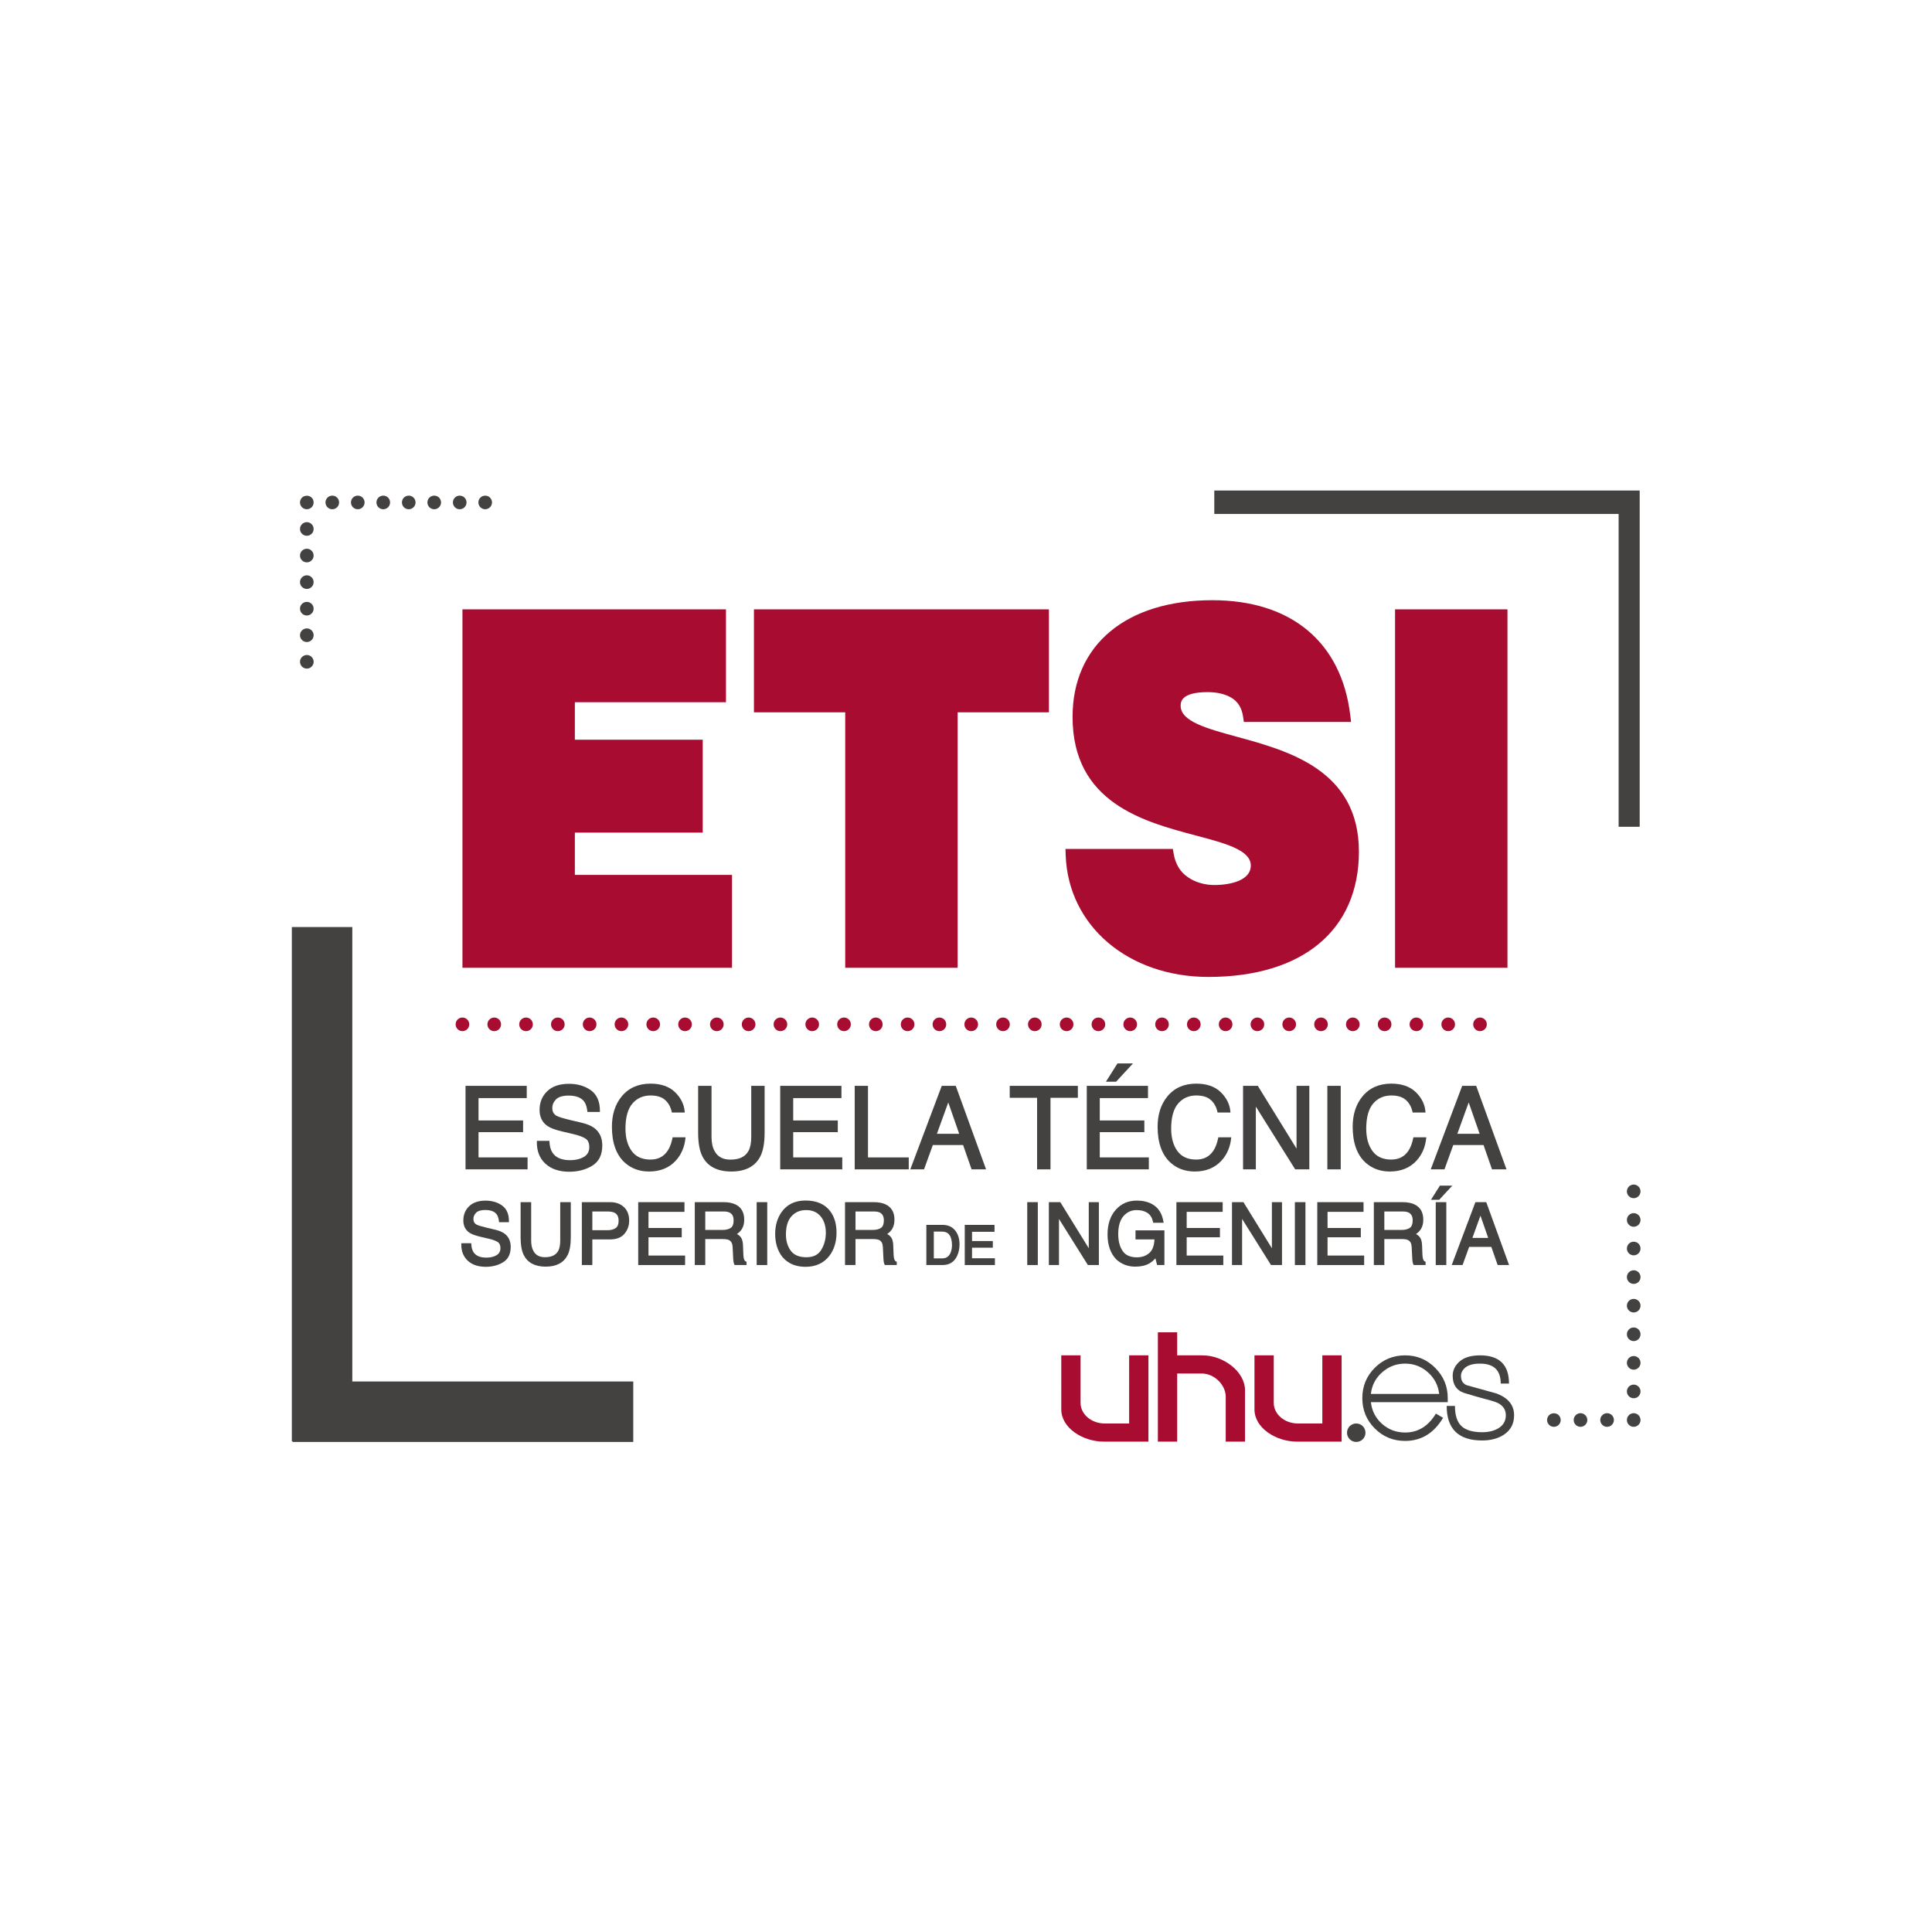<?xml version="1.0" encoding="UTF-8" standalone="no"?>
<svg
   xmlns:dc="http://purl.org/dc/elements/1.1/"
   xmlns:cc="http://creativecommons.org/ns#"
   xmlns:rdf="http://www.w3.org/1999/02/22-rdf-syntax-ns#"
   xmlns:svg="http://www.w3.org/2000/svg"
   xmlns="http://www.w3.org/2000/svg"
   viewBox="0 0 566.933 566.933"
   height="566.933"
   width="566.933"
   xml:space="preserve"
   id="svg2"
   version="1.1"><defs
     id="defs6"><clipPath
       id="clipPath18"
       clipPathUnits="userSpaceOnUse"><path
         id="path16"
         d="M 0,425.2 H 425.2 V 0 H 0 Z" /></clipPath></defs><g
     transform="matrix(1.333,0,0,-1.333,0,566.933)"
     id="g10"><g
       id="g12"><g
         clip-path="url(#clipPath18)"
         id="g14"><g
           transform="translate(100.3,199.81)"
           id="g20"><path
             id="path22"
             style="fill:#a80c30;fill-opacity:1;fill-rule:nonzero;stroke:none"
             d="M 0,0 C 0,0.83 0.67,1.5 1.5,1.5 2.33,1.5 3,0.83 3,0 3,-0.83 2.33,-1.5 1.5,-1.5 0.67,-1.5 0,-0.83 0,0 M 7,0 C 7,0.83 7.68,1.5 8.5,1.5 9.33,1.5 10,0.83 10,0 10,-0.83 9.33,-1.5 8.5,-1.5 7.68,-1.5 7,-0.83 7,0 m 7,0 c 0,0.83 0.67,1.5 1.5,1.5 C 16.33,1.5 17,0.83 17,0 17,-0.83 16.33,-1.5 15.5,-1.5 14.67,-1.5 14,-0.83 14,0 m 7,0 c 0,0.83 0.67,1.5 1.5,1.5 C 23.33,1.5 24,0.83 24,0 24,-0.83 23.33,-1.5 22.5,-1.5 21.67,-1.5 21,-0.83 21,0 m 7,0 c 0,0.83 0.68,1.5 1.5,1.5 C 30.33,1.5 31,0.83 31,0 31,-0.83 30.33,-1.5 29.5,-1.5 28.68,-1.5 28,-0.83 28,0 m 7,0 c 0,0.83 0.67,1.5 1.5,1.5 C 37.33,1.5 38,0.83 38,0 38,-0.83 37.33,-1.5 36.5,-1.5 35.67,-1.5 35,-0.83 35,0 m 7,0 c 0,0.83 0.67,1.5 1.5,1.5 C 44.33,1.5 45,0.83 45,0 45,-0.83 44.33,-1.5 43.5,-1.5 42.67,-1.5 42,-0.83 42,0 m 7,0 c 0,0.83 0.68,1.5 1.5,1.5 C 51.33,1.5 52,0.83 52,0 52,-0.83 51.33,-1.5 50.5,-1.5 49.68,-1.5 49,-0.83 49,0 m 7,0 c 0,0.83 0.67,1.5 1.5,1.5 C 58.33,1.5 59,0.83 59,0 59,-0.83 58.33,-1.5 57.5,-1.5 56.67,-1.5 56,-0.83 56,0 m 7,0 c 0,0.83 0.67,1.5 1.5,1.5 C 65.33,1.5 66,0.83 66,0 66,-0.83 65.33,-1.5 64.5,-1.5 63.67,-1.5 63,-0.83 63,0 m 7,0 c 0,0.83 0.68,1.5 1.5,1.5 C 72.33,1.5 73,0.83 73,0 73,-0.83 72.33,-1.5 71.5,-1.5 70.68,-1.5 70,-0.83 70,0 m 7,0 c 0,0.83 0.67,1.5 1.5,1.5 C 79.33,1.5 80,0.83 80,0 80,-0.83 79.33,-1.5 78.5,-1.5 77.67,-1.5 77,-0.83 77,0 m 7,0 c 0,0.83 0.67,1.5 1.5,1.5 C 86.33,1.5 87,0.83 87,0 87,-0.83 86.33,-1.5 85.5,-1.5 84.67,-1.5 84,-0.83 84,0 m 7,0 c 0,0.83 0.67,1.5 1.5,1.5 C 93.33,1.5 94,0.83 94,0 94,-0.83 93.33,-1.5 92.5,-1.5 91.67,-1.5 91,-0.83 91,0 m 7,0 c 0,0.83 0.67,1.5 1.5,1.5 0.83,0 1.5,-0.67 1.5,-1.5 0,-0.83 -0.67,-1.5 -1.5,-1.5 -0.83,0 -1.5,0.67 -1.5,1.5 m 7,0 c 0,0.83 0.67,1.5 1.5,1.5 0.83,0 1.5,-0.67 1.5,-1.5 0,-0.83 -0.67,-1.5 -1.5,-1.5 -0.83,0 -1.5,0.67 -1.5,1.5 m 7,0 c 0,0.83 0.67,1.5 1.5,1.5 0.83,0 1.5,-0.67 1.5,-1.5 0,-0.83 -0.67,-1.5 -1.5,-1.5 -0.83,0 -1.5,0.67 -1.5,1.5 m 7,0 c 0,0.83 0.67,1.5 1.5,1.5 0.83,0 1.5,-0.67 1.5,-1.5 0,-0.83 -0.67,-1.5 -1.5,-1.5 -0.83,0 -1.5,0.67 -1.5,1.5 m 7,0 c 0,0.83 0.67,1.5 1.5,1.5 0.83,0 1.5,-0.67 1.5,-1.5 0,-0.83 -0.67,-1.5 -1.5,-1.5 -0.83,0 -1.5,0.67 -1.5,1.5 m 7,0 c 0,0.83 0.67,1.5 1.5,1.5 0.83,0 1.5,-0.67 1.5,-1.5 0,-0.83 -0.67,-1.5 -1.5,-1.5 -0.83,0 -1.5,0.67 -1.5,1.5 m 7,0 c 0,0.83 0.67,1.5 1.5,1.5 0.83,0 1.5,-0.67 1.5,-1.5 0,-0.83 -0.67,-1.5 -1.5,-1.5 -0.83,0 -1.5,0.67 -1.5,1.5 m 7,0 c 0,0.83 0.67,1.5 1.5,1.5 0.83,0 1.5,-0.67 1.5,-1.5 0,-0.83 -0.67,-1.5 -1.5,-1.5 -0.83,0 -1.5,0.67 -1.5,1.5 m 7,0 c 0,0.83 0.67,1.5 1.5,1.5 0.83,0 1.5,-0.67 1.5,-1.5 0,-0.83 -0.67,-1.5 -1.5,-1.5 -0.83,0 -1.5,0.67 -1.5,1.5 m 7,0 c 0,0.83 0.67,1.5 1.5,1.5 0.83,0 1.5,-0.67 1.5,-1.5 0,-0.83 -0.67,-1.5 -1.5,-1.5 -0.83,0 -1.5,0.67 -1.5,1.5 m 7,0 c 0,0.83 0.67,1.5 1.5,1.5 0.83,0 1.5,-0.67 1.5,-1.5 0,-0.83 -0.67,-1.5 -1.5,-1.5 -0.83,0 -1.5,0.67 -1.5,1.5 m 7,0 c 0,0.83 0.67,1.5 1.5,1.5 0.83,0 1.5,-0.67 1.5,-1.5 0,-0.83 -0.67,-1.5 -1.5,-1.5 -0.83,0 -1.5,0.67 -1.5,1.5 m 7,0 c 0,0.83 0.67,1.5 1.5,1.5 0.83,0 1.5,-0.67 1.5,-1.5 0,-0.83 -0.67,-1.5 -1.5,-1.5 -0.83,0 -1.5,0.67 -1.5,1.5 m 7,0 c 0,0.83 0.67,1.5 1.5,1.5 0.83,0 1.5,-0.67 1.5,-1.5 0,-0.83 -0.67,-1.5 -1.5,-1.5 -0.83,0 -1.5,0.67 -1.5,1.5 m 7,0 c 0,0.83 0.67,1.5 1.5,1.5 0.83,0 1.5,-0.67 1.5,-1.5 0,-0.83 -0.67,-1.5 -1.5,-1.5 -0.83,0 -1.5,0.67 -1.5,1.5 m 7,0 c 0,0.83 0.67,1.5 1.5,1.5 0.83,0 1.5,-0.67 1.5,-1.5 0,-0.83 -0.67,-1.5 -1.5,-1.5 -0.83,0 -1.5,0.67 -1.5,1.5 m 7,0 c 0,0.83 0.67,1.5 1.5,1.5 0.83,0 1.5,-0.67 1.5,-1.5 0,-0.83 -0.67,-1.5 -1.5,-1.5 -0.83,0 -1.5,0.67 -1.5,1.5 m 7,0 c 0,0.83 0.67,1.5 1.5,1.5 0.83,0 1.5,-0.67 1.5,-1.5 0,-0.83 -0.67,-1.5 -1.5,-1.5 -0.83,0 -1.5,0.67 -1.5,1.5 m 7,0 c 0,0.83 0.67,1.5 1.5,1.5 0.83,0 1.5,-0.67 1.5,-1.5 0,-0.83 -0.67,-1.5 -1.5,-1.5 -0.83,0 -1.5,0.67 -1.5,1.5" /></g><g
           transform="translate(126.547,232.706)"
           id="g24"><path
             id="path26"
             style="fill:#a80c30;fill-opacity:1;fill-rule:nonzero;stroke:none"
             d="M 0,0 V 9.313 H 28.15 V 29.759 H 0 v 8.254 H 33.268 V 58.46 H -24.744 V -20.446 H 34.595 V 0 Z" /></g><g
           transform="translate(165.972,291.166)"
           id="g28"><path
             id="path30"
             style="fill:#a80c30;fill-opacity:1;fill-rule:nonzero;stroke:none"
             d="M 0,0 V -22.67 H 20.094 V -78.906 H 44.838 V -22.67 H 64.932 V 0 Z" /></g><g
           transform="translate(272.308,263.11)"
           id="g32"><path
             id="path34"
             style="fill:#a80c30;fill-opacity:1;fill-rule:nonzero;stroke:none"
             d="m 0,0 c -6.654,1.818 -12.4,3.388 -12.4,6.818 0,0.746 0,3.015 5.921,3.015 2.096,0 3.854,-0.411 5.225,-1.223 C 0.217,7.74 1.069,6.357 1.351,4.384 l 0.16,-1.117 h 23.603 l -0.182,1.504 c -1.941,16.076 -13.01,25.296 -30.369,25.296 -18.973,0 -30.759,-9.842 -30.759,-25.685 0,-18.921 15.668,-23.071 27.108,-26.101 6.509,-1.724 12.131,-3.213 12.131,-6.623 0,-3.161 -4.185,-4.287 -8.101,-4.287 -2.07,0 -4.206,0.636 -5.739,1.718 -1.691,1.134 -2.748,2.866 -3.141,5.149 l -0.185,1.076 h -23.636 l 0.047,-1.378 c 0.534,-15.528 13.749,-26.799 31.422,-26.799 20.745,0 33.129,10.315 33.129,27.592 C 26.839,-7.332 11.327,-3.094 0,0" /></g><path
           id="path36"
           style="fill:#a80c30;fill-opacity:1;fill-rule:nonzero;stroke:none"
           d="m 307.105,212.26 h 24.744 v 78.906 h -24.744 z" /><g
           transform="translate(267.311,317.322)"
           id="g38"><path
             id="path40"
             style="fill:#444141;fill-opacity:1;fill-rule:nonzero;stroke:none"
             d="m 0,0 v -5.16 h 89.01 v -68.863 h 4.635 l 0,74.023 z" /></g><g
           transform="translate(67.54,278.12)"
           id="g42"><path
             id="path44"
             style="fill:#444141;fill-opacity:1;fill-rule:nonzero;stroke:none"
             d="M 0,0 C -0.09,0 -0.19,0.01 -0.29,0.03 -0.38,0.05 -0.48,0.08 -0.57,0.12 -0.66,0.15 -0.75,0.2 -0.83,0.25 -0.91,0.31 -0.99,0.37 -1.06,0.44 -1.13,0.51 -1.19,0.59 -1.24,0.67 -1.3,0.75 -1.34,0.84 -1.38,0.93 -1.42,1.02 -1.45,1.11 -1.47,1.21 -1.49,1.3 -1.5,1.4 -1.5,1.5 c 0,0.1 0.01,0.2 0.03,0.29 0.02,0.1 0.05,0.19 0.09,0.28 0.04,0.09 0.08,0.18 0.14,0.26 0.05,0.09 0.11,0.16 0.18,0.23 0.35,0.35 0.87,0.51 1.36,0.41 C 0.39,2.95 0.49,2.92 0.58,2.89 0.67,2.85 0.76,2.8 0.84,2.75 0.92,2.69 1,2.63 1.06,2.56 1.13,2.49 1.2,2.42 1.25,2.33 1.31,2.25 1.35,2.16 1.39,2.07 1.43,1.98 1.46,1.89 1.48,1.79 1.5,1.7 1.51,1.6 1.51,1.5 1.51,1.4 1.5,1.3 1.48,1.21 1.46,1.11 1.43,1.02 1.39,0.93 1.35,0.84 1.31,0.75 1.25,0.67 1.2,0.59 1.13,0.51 1.06,0.44 0.78,0.16 0.4,0 0,0" /></g><g
           transform="translate(66.04,308.86)"
           id="g46"><path
             id="path48"
             style="fill:#444141;fill-opacity:1;fill-rule:nonzero;stroke:none"
             d="M 0,0 C 0,0.82 0.68,1.5 1.5,1.5 2.33,1.5 3,0.82 3,0 3,-0.83 2.33,-1.5 1.5,-1.5 0.68,-1.5 0,-0.83 0,0 m 0,-5.85 c 0,0.83 0.68,1.5 1.5,1.5 0.83,0 1.5,-0.67 1.5,-1.5 0,-0.83 -0.67,-1.5 -1.5,-1.5 -0.82,0 -1.5,0.67 -1.5,1.5 m 0,-5.85 c 0,0.83 0.68,1.5 1.5,1.5 0.83,0 1.5,-0.67 1.5,-1.5 0,-0.83 -0.67,-1.5 -1.5,-1.5 -0.82,0 -1.5,0.67 -1.5,1.5 m 0,-5.85 c 0,0.83 0.68,1.5 1.5,1.5 0.83,0 1.5,-0.67 1.5,-1.5 0,-0.82 -0.67,-1.5 -1.5,-1.5 -0.82,0 -1.5,0.68 -1.5,1.5 m 0,-5.84 c 0,0.83 0.68,1.5 1.5,1.5 0.83,0 1.5,-0.67 1.5,-1.5 0,-0.83 -0.67,-1.5 -1.5,-1.5 -0.82,0 -1.5,0.67 -1.5,1.5" /></g><g
           transform="translate(67.54,313.2)"
           id="g50"><path
             id="path52"
             style="fill:#444141;fill-opacity:1;fill-rule:nonzero;stroke:none"
             d="M 0,0 C -0.39,0 -0.78,0.16 -1.06,0.44 -1.34,0.72 -1.5,1.11 -1.5,1.5 c 0,0.1 0.01,0.2 0.03,0.29 0.02,0.1 0.05,0.2 0.09,0.29 0.04,0.09 0.08,0.17 0.14,0.26 0.05,0.08 0.12,0.15 0.18,0.22 0.56,0.56 1.56,0.56 2.13,0 C 1.13,2.49 1.2,2.42 1.25,2.34 1.31,2.25 1.35,2.17 1.39,2.08 1.43,1.99 1.46,1.89 1.47,1.79 1.49,1.7 1.5,1.6 1.5,1.5 1.5,1.4 1.49,1.31 1.47,1.21 1.46,1.11 1.43,1.02 1.39,0.93 1.35,0.84 1.31,0.75 1.25,0.67 1.2,0.59 1.13,0.51 1.07,0.44 0.78,0.16 0.4,0 0,0" /></g><g
           transform="translate(71.65,314.7)"
           id="g54"><path
             id="path56"
             style="fill:#444141;fill-opacity:1;fill-rule:nonzero;stroke:none"
             d="M 0,0 C 0,0.83 0.67,1.5 1.5,1.5 2.33,1.5 3,0.83 3,0 3,-0.83 2.33,-1.5 1.5,-1.5 0.67,-1.5 0,-0.83 0,0 m 5.61,0 c 0,0.83 0.67,1.5 1.5,1.5 0.83,0 1.5,-0.67 1.5,-1.5 0,-0.83 -0.67,-1.5 -1.5,-1.5 -0.83,0 -1.5,0.67 -1.5,1.5 m 5.61,0 c 0,0.83 0.67,1.5 1.5,1.5 0.83,0 1.5,-0.67 1.5,-1.5 0,-0.83 -0.67,-1.5 -1.5,-1.5 -0.83,0 -1.5,0.67 -1.5,1.5 m 5.61,0 c 0,0.83 0.67,1.5 1.5,1.5 0.83,0 1.5,-0.67 1.5,-1.5 0,-0.83 -0.67,-1.5 -1.5,-1.5 -0.83,0 -1.5,0.67 -1.5,1.5 m 5.61,0 c 0,0.83 0.67,1.5 1.5,1.5 0.83,0 1.5,-0.67 1.5,-1.5 0,-0.83 -0.67,-1.5 -1.5,-1.5 -0.83,0 -1.5,0.67 -1.5,1.5 m 5.61,0 c 0,0.83 0.67,1.5 1.5,1.5 0.83,0 1.5,-0.67 1.5,-1.5 0,-0.83 -0.67,-1.5 -1.5,-1.5 -0.83,0 -1.5,0.67 -1.5,1.5" /></g><g
           transform="translate(106.81,313.2)"
           id="g58"><path
             id="path60"
             style="fill:#444141;fill-opacity:1;fill-rule:nonzero;stroke:none"
             d="M 0,0 C -0.4,0 -0.78,0.16 -1.06,0.44 -1.34,0.72 -1.5,1.11 -1.5,1.5 c 0,0.1 0.01,0.2 0.03,0.29 0.02,0.1 0.04,0.2 0.08,0.29 0.04,0.09 0.09,0.17 0.14,0.26 0.05,0.08 0.12,0.15 0.19,0.22 0.35,0.35 0.86,0.51 1.35,0.41 C 0.39,2.95 0.48,2.92 0.57,2.89 0.66,2.85 0.75,2.8 0.83,2.75 0.91,2.7 0.99,2.63 1.06,2.56 1.13,2.49 1.19,2.42 1.24,2.34 1.3,2.25 1.35,2.17 1.38,2.08 1.42,1.99 1.45,1.89 1.47,1.79 1.49,1.7 1.5,1.6 1.5,1.5 1.5,1.11 1.34,0.72 1.06,0.44 0.99,0.37 0.91,0.31 0.83,0.26 0.75,0.2 0.66,0.16 0.57,0.12 0.48,0.08 0.39,0.05 0.29,0.03 0.19,0.01 0.09,0 0,0" /></g><g
           transform="translate(274.076,119.263)"
           id="g62"><path
             id="path64"
             style="fill:#a80c30;fill-opacity:1;fill-rule:nonzero;stroke:none"
             d="m 0,0 c 0,4.076 -4.711,7.678 -9.359,7.678 h -5.578 v 5.074 h -4.247 v -24.066 h 4.246 V 3.682 h 5.372 c 2.919,0 5.319,-2.6 5.319,-5.089 v -9.907 H 0 Z M 21.264,-11.314 V 7.678 H 17.019 V -7.319 h -5.373 c -3.002,0 -5.318,2.096 -5.318,4.508 L 6.327,7.678 H 2.081 V -4.218 c 0,-4.123 4.773,-7.096 9.358,-7.096 z m -42.529,0 V 7.678 h -4.246 V -7.319 h -5.372 c -3.002,0 -5.319,2.096 -5.319,4.508 V 7.678 h -4.247 V -4.218 c 0,-4.123 4.774,-7.096 9.358,-7.096 z m 0,0 V 7.678 h -4.246 V -7.319 h -5.372 c -3.002,0 -5.319,2.096 -5.319,4.508 V 7.678 h -4.247 V -4.218 c 0,-4.123 4.774,-7.096 9.358,-7.096 z m 42.529,0 V 7.678 H 17.019 V -7.319 h -5.373 c -3.002,0 -5.318,2.096 -5.318,4.508 L 6.327,7.678 H 2.081 V -4.218 c 0,-4.123 4.773,-7.096 9.358,-7.096 z M 0,0 c 0,4.076 -4.711,7.678 -9.359,7.678 h -5.578 v 5.074 h -4.247 v -24.066 h 4.246 V 3.682 h 5.372 c 2.919,0 5.319,-2.6 5.319,-5.089 v -9.907 H 0 L 0,0" /></g><g
           transform="translate(318.703,116.631)"
           id="g66"><path
             id="path68"
             style="fill:#444141;fill-opacity:1;fill-rule:evenodd;stroke:none"
             d="m 0,0 h -16.921 c 0.22,-1.917 1.046,-3.514 2.478,-4.792 1.432,-1.256 3.118,-1.884 5.057,-1.884 2.842,0 5.101,1.388 6.775,4.164 l 1.586,-0.925 c -2.027,-3.393 -4.814,-5.09 -8.361,-5.09 -2.622,0 -4.847,0.915 -6.676,2.743 -1.829,1.829 -2.743,4.054 -2.743,6.676 0,2.622 0.914,4.847 2.743,6.676 1.829,1.829 4.054,2.743 6.676,2.743 2.599,0 4.814,-0.925 6.643,-2.776 C -0.915,5.707 0,3.492 0,0.892 Z m -1.884,1.817 c -0.22,1.895 -1.046,3.482 -2.479,4.76 -1.432,1.278 -3.107,1.917 -5.023,1.917 -1.917,0 -3.603,-0.639 -5.057,-1.917 -1.432,-1.256 -2.258,-2.843 -2.478,-4.76 h 15.037" /></g><g
           transform="translate(333.31,113.755)"
           id="g70"><path
             id="path72"
             style="fill:#444141;fill-opacity:1;fill-rule:nonzero;stroke:none"
             d="m 0,0 c 0,-1.917 -0.793,-3.371 -2.379,-4.363 -1.278,-0.792 -2.832,-1.189 -4.66,-1.189 -5.2,0 -7.8,2.534 -7.8,7.601 h 1.818 c 0,-2.049 0.474,-3.525 1.421,-4.428 0.969,-0.904 2.49,-1.355 4.561,-1.355 1.388,0 2.556,0.275 3.503,0.825 1.146,0.662 1.718,1.631 1.718,2.909 0,1.168 -0.551,2.049 -1.652,2.644 -0.485,0.264 -1.52,0.595 -3.107,0.991 -0.858,0.221 -2.347,0.65 -4.461,1.289 -1.653,0.573 -2.479,1.829 -2.479,3.768 0,0.947 0.32,1.807 0.959,2.577 1.035,1.278 2.721,1.918 5.056,1.918 4.252,0 6.378,-2.071 6.378,-6.214 h -1.817 c 0,2.93 -1.52,4.396 -4.561,4.396 -1.74,0 -2.953,-0.419 -3.636,-1.256 -0.374,-0.463 -0.561,-0.937 -0.561,-1.421 0,-1.058 0.429,-1.752 1.288,-2.083 C -8.229,5.993 -6.048,5.387 -3.867,4.792 -1.289,3.822 0,2.226 0,0" /></g><g
           transform="translate(296.527,109.911)"
           id="g74"><path
             id="path76"
             style="fill:#444141;fill-opacity:1;fill-rule:nonzero;stroke:none"
             d="M 0,0 C 0,1.123 0.911,2.034 2.033,2.034 3.157,2.034 4.067,1.123 4.067,0 4.067,-1.123 3.157,-2.033 2.033,-2.033 0.911,-2.033 0,-1.123 0,0" /></g><g
           transform="translate(359.64,161.54)"
           id="g78"><path
             id="path80"
             style="fill:#444141;fill-opacity:1;fill-rule:nonzero;stroke:none"
             d="M 0,0 C -0.2,0 -0.39,0.04 -0.58,0.11 -0.76,0.19 -0.92,0.301 -1.06,0.44 -1.35,0.721 -1.5,1.101 -1.5,1.5 c 0,0.391 0.16,0.78 0.44,1.061 0.07,0.069 0.14,0.129 0.22,0.189 0.09,0.051 0.17,0.101 0.26,0.13 0.09,0.04 0.19,0.07 0.28,0.091 0.2,0.04 0.401,0.04 0.59,0 C 0.391,2.95 0.48,2.92 0.57,2.88 0.66,2.851 0.75,2.801 0.83,2.75 0.91,2.69 0.99,2.63 1.061,2.561 1.34,2.28 1.5,1.891 1.5,1.5 1.5,1.101 1.34,0.721 1.061,0.44 0.92,0.301 0.75,0.19 0.57,0.11 0.391,0.04 0.2,0 0,0" /></g><g
           transform="translate(358.14,156.75)"
           id="g82"><path
             id="path84"
             style="fill:#444141;fill-opacity:1;fill-rule:nonzero;stroke:none"
             d="M 0,0 C 0,0.83 0.67,1.5 1.5,1.5 2.33,1.5 3,0.83 3,0 3,-0.83 2.33,-1.5 1.5,-1.5 0.67,-1.5 0,-0.83 0,0 m 0,-6.29 c 0,0.83 0.67,1.5 1.5,1.5 0.83,0 1.5,-0.67 1.5,-1.5 0,-0.829 -0.67,-1.5 -1.5,-1.5 -0.83,0 -1.5,0.671 -1.5,1.5 m 0,-6.29 c 0,0.83 0.67,1.5 1.5,1.5 0.83,0 1.5,-0.67 1.5,-1.5 0,-0.829 -0.67,-1.5 -1.5,-1.5 -0.83,0 -1.5,0.671 -1.5,1.5 m 0,-6.289 c 0,0.819 0.67,1.489 1.5,1.489 0.83,0 1.5,-0.67 1.5,-1.489 0,-0.83 -0.67,-1.5 -1.5,-1.5 -0.83,0 -1.5,0.67 -1.5,1.5 m 0,-6.301 c 0,0.83 0.67,1.5 1.5,1.5 0.83,0 1.5,-0.67 1.5,-1.5 0,-0.819 -0.67,-1.5 -1.5,-1.5 -0.83,0 -1.5,0.681 -1.5,1.5 m 0,-6.29 c 0,0.83 0.67,1.5 1.5,1.5 0.83,0 1.5,-0.67 1.5,-1.5 0,-0.83 -0.67,-1.5 -1.5,-1.5 -0.83,0 -1.5,0.67 -1.5,1.5 m 0,-6.29 c 0,0.83 0.67,1.5 1.5,1.5 0.83,0 1.5,-0.67 1.5,-1.5 0,-0.83 -0.67,-1.5 -1.5,-1.5 -0.83,0 -1.5,0.67 -1.5,1.5" /></g><g
           transform="translate(359.64,111.21)"
           id="g86"><path
             id="path88"
             style="fill:#444141;fill-opacity:1;fill-rule:nonzero;stroke:none"
             d="M 0,0 C -0.2,0 -0.39,0.04 -0.58,0.11 -0.76,0.19 -0.92,0.301 -1.06,0.44 -1.35,0.721 -1.5,1.101 -1.5,1.5 c 0,0.091 0.01,0.19 0.03,0.29 0.02,0.101 0.05,0.19 0.08,0.28 0.04,0.09 0.09,0.18 0.14,0.26 0.05,0.08 0.12,0.16 0.19,0.231 0.07,0.07 0.14,0.129 0.22,0.189 0.09,0.051 0.17,0.101 0.26,0.131 0.09,0.04 0.19,0.069 0.28,0.09 0.2,0.04 0.401,0.04 0.59,0 C 0.391,2.95 0.48,2.921 0.57,2.881 0.66,2.851 0.75,2.801 0.83,2.75 0.91,2.69 0.99,2.631 1.061,2.561 1.13,2.49 1.19,2.41 1.25,2.33 1.3,2.25 1.351,2.16 1.38,2.07 1.42,1.98 1.45,1.891 1.47,1.79 1.49,1.69 1.5,1.591 1.5,1.5 1.5,1.101 1.34,0.721 1.061,0.44 0.92,0.301 0.75,0.19 0.57,0.11 0.391,0.04 0.2,0 0,0" /></g><g
           transform="translate(346.43,112.71)"
           id="g90"><path
             id="path92"
             style="fill:#444141;fill-opacity:1;fill-rule:nonzero;stroke:none"
             d="M 0,0 C 0,0.83 0.67,1.5 1.5,1.5 2.32,1.5 3,0.83 3,0 3,-0.829 2.32,-1.5 1.5,-1.5 0.67,-1.5 0,-0.829 0,0 m 5.851,0 c 0,0.83 0.67,1.5 1.5,1.5 0.829,0 1.5,-0.67 1.5,-1.5 0,-0.829 -0.671,-1.5 -1.5,-1.5 -0.83,0 -1.5,0.671 -1.5,1.5" /></g><g
           transform="translate(342.069,111.21)"
           id="g94"><path
             id="path96"
             style="fill:#444141;fill-opacity:1;fill-rule:nonzero;stroke:none"
             d="M 0,0 C -0.399,0 -0.779,0.15 -1.06,0.44 -1.34,0.721 -1.5,1.101 -1.5,1.5 c 0,0.391 0.16,0.78 0.44,1.061 0.55,0.559 1.571,0.559 2.121,0 C 1.341,2.28 1.5,1.891 1.5,1.5 1.5,1.101 1.351,0.721 1.061,0.44 0.78,0.15 0.4,0 0,0" /></g><g
           transform="translate(77.556,121.19)"
           id="g98"><path
             id="path100"
             style="fill:#444141;fill-opacity:1;fill-rule:nonzero;stroke:none"
             d="M 0,0 V 100.041 H -13.312 V -13.157 h 0.155 v -0.155 H 61.848 V 0 Z" /></g><g
           transform="translate(105.341,176.079)"
           id="g102"><path
             id="path104"
             style="fill:#444141;fill-opacity:1;fill-rule:nonzero;stroke:none"
             d="M 0,0 H 9.813 V 2.569 H 0 V 7.5 h 10.616 v 2.691 H -2.862 V -8.193 h 13.661 v 2.63 L 0,-5.563 Z" /></g><g
           transform="translate(130.837,176.979)"
           id="g106"><path
             id="path108"
             style="fill:#444141;fill-opacity:1;fill-rule:nonzero;stroke:none"
             d="m 0,0 c -0.663,0.498 -1.607,0.894 -2.806,1.176 l -2.429,0.572 c -1.607,0.383 -2.645,0.702 -3.084,0.947 -0.629,0.361 -0.935,0.919 -0.935,1.707 0,0.733 0.27,1.361 0.825,1.917 0.548,0.55 1.482,0.828 2.776,0.828 1.607,0 2.754,-0.437 3.406,-1.299 0.353,-0.474 0.589,-1.175 0.7,-2.084 l 0.027,-0.22 h 2.748 v 0.25 c 0,2.065 -0.679,3.594 -2.019,4.544 -1.313,0.931 -2.927,1.403 -4.795,1.403 -2.04,0 -3.645,-0.543 -4.769,-1.615 -1.128,-1.075 -1.701,-2.468 -1.701,-4.138 0,-1.566 0.593,-2.762 1.762,-3.554 0.668,-0.453 1.759,-0.851 3.338,-1.218 l 2.346,-0.548 c 1.239,-0.293 2.156,-0.637 2.722,-1.02 0.523,-0.368 0.778,-0.982 0.778,-1.877 0,-1.194 -0.629,-2.001 -1.923,-2.468 -0.689,-0.249 -1.465,-0.375 -2.308,-0.375 -1.855,0 -3.162,0.559 -3.882,1.662 -0.381,0.594 -0.601,1.385 -0.653,2.35 l -0.013,0.237 h -2.76 l -0.003,-0.247 c -0.025,-1.996 0.61,-3.604 1.885,-4.777 1.269,-1.174 3.04,-1.77 5.264,-1.77 1.898,0 3.589,0.442 5.026,1.314 1.479,0.896 2.228,2.398 2.228,4.463 C 1.751,-2.175 1.163,-0.883 0,0" /></g><g
           transform="translate(148.03,174.747)"
           id="g110"><path
             id="path112"
             style="fill:#444141;fill-opacity:1;fill-rule:nonzero;stroke:none"
             d="m 0,0 c -0.231,-1.139 -0.585,-2.066 -1.051,-2.76 -0.875,-1.309 -2.118,-1.946 -3.799,-1.946 -1.813,0 -3.192,0.624 -4.098,1.854 -0.924,1.254 -1.393,2.92 -1.393,4.952 0,2.484 0.517,4.346 1.536,5.533 1.01,1.176 2.356,1.771 4.001,1.771 1.35,0 2.408,-0.319 3.144,-0.95 0.739,-0.635 1.241,-1.511 1.491,-2.605 L -0.125,5.654 H 2.71 L 2.686,5.927 C 2.544,7.498 1.827,8.919 0.553,10.15 c -1.278,1.234 -3.09,1.86 -5.385,1.86 -2.69,0 -4.832,-0.957 -6.366,-2.845 -1.411,-1.726 -2.126,-3.964 -2.126,-6.651 0,-3.535 0.955,-6.191 2.838,-7.897 1.436,-1.296 3.233,-1.953 5.342,-1.953 2.445,0 4.418,0.802 5.865,2.382 1.203,1.308 1.921,2.95 2.134,4.877 L 2.886,0.2 H 0.041 Z" /></g><g
           transform="translate(165.374,174.966)"
           id="g114"><path
             id="path116"
             style="fill:#444141;fill-opacity:1;fill-rule:nonzero;stroke:none"
             d="m 0,0 c 0,-1.243 -0.192,-2.24 -0.572,-2.963 -0.704,-1.328 -2.012,-1.974 -4,-1.974 -1.645,0 -2.778,0.596 -3.465,1.823 C -8.503,-2.298 -8.74,-1.25 -8.74,0 v 11.305 h -2.948 V 1.011 c 0,-2.23 0.31,-3.976 0.918,-5.19 1.125,-2.24 3.276,-3.376 6.394,-3.376 3.118,0 5.272,1.136 6.405,3.376 0.609,1.215 0.918,2.961 0.918,5.19 V 11.305 H 0 Z" /></g><g
           transform="translate(174.616,176.079)"
           id="g118"><path
             id="path120"
             style="fill:#444141;fill-opacity:1;fill-rule:nonzero;stroke:none"
             d="M 0,0 H 9.813 V 2.569 H 0 V 7.5 h 10.617 v 2.691 H -2.862 V -8.193 h 13.661 v 2.63 L 0,-5.563 Z" /></g><g
           transform="translate(191.076,186.27)"
           id="g122"><path
             id="path124"
             style="fill:#444141;fill-opacity:1;fill-rule:nonzero;stroke:none"
             d="M 0,0 H -2.923 V -18.385 H 8.973 v 2.63 H 0 Z" /></g><g
           transform="translate(211.155,175.715)"
           id="g126"><path
             id="path128"
             style="fill:#444141;fill-opacity:1;fill-rule:nonzero;stroke:none"
             d="m 0,0 h -4.906 l 2.5,6.904 z m -0.756,10.556 h -3.082 l -6.924,-18.385 h 3.02 l 1.94,5.356 h 6.663 l 1.868,-5.356 h 3.188 l -6.613,18.22 z" /></g><g
           transform="translate(222.279,183.639)"
           id="g130"><path
             id="path132"
             style="fill:#444141;fill-opacity:1;fill-rule:nonzero;stroke:none"
             d="M 0,0 H 6.026 V -15.754 H 8.974 V 0 H 15 V 2.631 H 0 Z" /></g><g
           transform="translate(249.41,191.201)"
           id="g134"><path
             id="path136"
             style="fill:#444141;fill-opacity:1;fill-rule:nonzero;stroke:none"
             d="m 0,0 h -3.412 l -2.544,-4.019 h 2.243 z" /></g><g
           transform="translate(242.101,176.079)"
           id="g138"><path
             id="path140"
             style="fill:#444141;fill-opacity:1;fill-rule:nonzero;stroke:none"
             d="M 0,0 H 9.813 V 2.569 H 0 V 7.5 h 10.616 v 2.691 H -2.862 V -8.193 h 13.661 v 2.63 L 0,-5.563 Z" /></g><g
           transform="translate(268.159,174.747)"
           id="g142"><path
             id="path144"
             style="fill:#444141;fill-opacity:1;fill-rule:nonzero;stroke:none"
             d="m 0,0 c -0.231,-1.138 -0.585,-2.066 -1.052,-2.76 -0.875,-1.309 -2.118,-1.946 -3.799,-1.946 -1.812,0 -3.191,0.624 -4.097,1.854 -0.924,1.254 -1.393,2.92 -1.393,4.952 0,2.484 0.517,4.346 1.536,5.533 1.01,1.176 2.356,1.771 4.001,1.771 1.35,0 2.408,-0.319 3.143,-0.95 C -0.922,7.819 -0.42,6.943 -0.17,5.849 L -0.125,5.654 H 2.71 L 2.686,5.927 c -0.142,1.571 -0.86,2.992 -2.133,4.223 -1.279,1.234 -3.09,1.86 -5.385,1.86 -2.69,0 -4.832,-0.957 -6.366,-2.845 -1.411,-1.726 -2.126,-3.964 -2.126,-6.651 0,-3.535 0.955,-6.192 2.838,-7.897 1.436,-1.296 3.233,-1.953 5.341,-1.953 2.445,0 4.418,0.802 5.867,2.382 1.202,1.309 1.92,2.95 2.132,4.877 L 2.886,0.2 H 0.041 Z" /></g><g
           transform="translate(285.418,172.451)"
           id="g146"><path
             id="path148"
             style="fill:#444141;fill-opacity:1;fill-rule:nonzero;stroke:none"
             d="m 0,0 -8.529,13.819 h -3.244 V -4.565 H -8.96 V 9.248 L -0.298,-4.565 H 2.813 V 13.819 H 0 Z" /></g><path
           id="path150"
           style="fill:#444141;fill-opacity:1;fill-rule:nonzero;stroke:none"
           d="m 292.199,167.886 h 2.947 v 18.385 h -2.947 z" /><g
           transform="translate(311.1,174.747)"
           id="g152"><path
             id="path154"
             style="fill:#444141;fill-opacity:1;fill-rule:nonzero;stroke:none"
             d="m 0,0 c -0.231,-1.138 -0.585,-2.066 -1.052,-2.76 -0.875,-1.309 -2.118,-1.946 -3.799,-1.946 -1.812,0 -3.191,0.624 -4.097,1.854 -0.924,1.254 -1.393,2.92 -1.393,4.952 0,2.484 0.517,4.346 1.536,5.533 1.01,1.176 2.356,1.771 4.001,1.771 1.35,0 2.408,-0.319 3.143,-0.95 C -0.922,7.819 -0.42,6.943 -0.17,5.849 L -0.125,5.654 H 2.71 L 2.686,5.927 c -0.142,1.571 -0.86,2.992 -2.133,4.223 -1.279,1.234 -3.09,1.86 -5.385,1.86 -2.69,0 -4.832,-0.957 -6.366,-2.845 -1.411,-1.726 -2.126,-3.964 -2.126,-6.651 0,-3.535 0.955,-6.192 2.838,-7.897 1.436,-1.296 3.233,-1.953 5.341,-1.953 2.445,0 4.418,0.802 5.867,2.382 1.202,1.309 1.92,2.95 2.132,4.877 L 2.886,0.2 H 0.041 Z" /></g><g
           transform="translate(325.721,175.715)"
           id="g156"><path
             id="path158"
             style="fill:#444141;fill-opacity:1;fill-rule:nonzero;stroke:none"
             d="m 0,0 h -4.907 l 2.5,6.904 z m -0.696,10.391 -0.061,0.165 h -3.082 l -6.924,-18.385 h 3.021 l 1.939,5.356 H 0.86 l 1.868,-5.356 h 3.188 z" /></g><g
           transform="translate(111.095,153.722)"
           id="g160"><path
             id="path162"
             style="fill:#444141;fill-opacity:1;fill-rule:nonzero;stroke:none"
             d="M 0,0 C -0.502,0.376 -1.214,0.675 -2.117,0.888 L -3.93,1.314 c -1.192,0.284 -1.961,0.52 -2.283,0.701 -0.449,0.256 -0.666,0.655 -0.666,1.218 0,0.529 0.195,0.982 0.597,1.385 0.396,0.399 1.078,0.6 2.026,0.6 1.178,0 2.016,-0.319 2.491,-0.945 0.256,-0.344 0.428,-0.857 0.51,-1.525 l 0.026,-0.22 h 2.17 v 0.25 c 0,1.563 -0.515,2.721 -1.532,3.443 -0.991,0.703 -2.207,1.059 -3.615,1.059 -1.537,0 -2.749,-0.411 -3.602,-1.223 -0.855,-0.814 -1.288,-1.868 -1.288,-3.133 0,-1.191 0.451,-2.101 1.342,-2.705 0.504,-0.341 1.325,-0.641 2.512,-0.917 l 1.75,-0.408 c 0.916,-0.217 1.593,-0.471 2.009,-0.753 0.372,-0.261 0.553,-0.703 0.553,-1.348 0,-0.86 -0.456,-1.443 -1.393,-1.781 -0.506,-0.184 -1.077,-0.277 -1.7,-0.277 -1.382,0 -2.312,0.397 -2.843,1.211 -0.278,0.434 -0.439,1.013 -0.477,1.723 l -0.013,0.236 h -2.183 l -0.003,-0.247 c -0.019,-1.509 0.462,-2.723 1.427,-3.61 0.958,-0.888 2.293,-1.338 3.97,-1.338 1.429,0 2.702,0.333 3.784,0.989 1.123,0.681 1.693,1.82 1.693,3.384 C 1.332,-1.653 0.884,-0.673 0,0" /></g><g
           transform="translate(123.327,152.169)"
           id="g164"><path
             id="path166"
             style="fill:#444141;fill-opacity:1;fill-rule:nonzero;stroke:none"
             d="m 0,0 c 0,-0.917 -0.141,-1.651 -0.419,-2.182 -0.514,-0.967 -1.472,-1.438 -2.929,-1.438 -1.202,0 -2.029,0.433 -2.53,1.327 -0.343,0.6 -0.517,1.371 -0.517,2.293 V 8.497 H -8.72 V 0.754 c 0,-1.674 0.233,-2.986 0.691,-3.9 0.851,-1.695 2.475,-2.554 4.827,-2.554 2.352,0 3.979,0.859 4.836,2.554 0.459,0.916 0.692,2.227 0.692,3.9 V 8.497 H 0 Z" /></g><g
           transform="translate(136.18,156.583)"
           id="g168"><path
             id="path170"
             style="fill:#444141;fill-opacity:1;fill-rule:nonzero;stroke:none"
             d="m 0,0 c 0,-0.792 -0.211,-1.321 -0.645,-1.619 -0.457,-0.316 -1.07,-0.475 -1.82,-0.475 H -5.786 V 2.03 h 3.321 c 0.649,0 1.162,-0.087 1.525,-0.258 C -0.308,1.465 0,0.885 0,0 M -1.872,4.083 H -8.093 V -9.761 h 2.307 v 5.642 h 3.917 c 1.406,0 2.471,0.42 3.165,1.247 0.683,0.814 1.03,1.783 1.03,2.881 0,1.278 -0.394,2.289 -1.17,3.005 -0.77,0.71 -1.789,1.069 -3.028,1.069" /></g><g
           transform="translate(142.757,152.935)"
           id="g172"><path
             id="path174"
             style="fill:#444141;fill-opacity:1;fill-rule:nonzero;stroke:none"
             d="M 0,0 H 7.321 V 2.045 H 0 V 5.596 H 7.921 V 7.73 H -2.262 V -6.113 H 8.057 v 2.09 H 0 Z" /></g><g
           transform="translate(161.496,156.646)"
           id="g176"><path
             id="path178"
             style="fill:#444141;fill-opacity:1;fill-rule:nonzero;stroke:none"
             d="M 0,0 C 0,-0.795 -0.207,-1.343 -0.614,-1.631 -1.049,-1.937 -1.659,-2.094 -2.426,-2.094 H -6.24 v 4.061 h 4.043 c 0.558,0 1.005,-0.083 1.326,-0.245 C -0.285,1.42 0,0.856 0,0 m 2.253,-8.391 c -0.061,0.227 -0.101,0.59 -0.118,1.079 L 2.072,-5.521 C 2.039,-4.686 1.877,-4.089 1.58,-3.7 1.371,-3.426 1.088,-3.188 0.735,-2.992 1.172,-2.7 1.528,-2.343 1.8,-1.925 c 0.355,0.547 0.535,1.253 0.535,2.098 0,1.631 -0.67,2.768 -1.992,3.38 C -0.336,3.862 -1.203,4.02 -2.232,4.02 H -8.547 V -9.824 h 2.307 v 5.722 h 3.748 c 0.678,0 1.172,-0.074 1.467,-0.218 0.506,-0.255 0.771,-0.76 0.808,-1.542 l 0.109,-2.225 c 0.024,-0.535 0.055,-0.892 0.095,-1.092 0.042,-0.209 0.097,-0.377 0.17,-0.512 l 0.07,-0.133 h 2.617 v 0.714 l -0.151,0.065 c -0.205,0.089 -0.349,0.302 -0.44,0.654" /></g><path
           id="path180"
           style="fill:#444141;fill-opacity:1;fill-rule:nonzero;stroke:none"
           d="m 166.573,146.822 h 2.326 v 13.844 h -2.326 z" /><g
           transform="translate(181.797,153.944)"
           id="g182"><path
             id="path184"
             style="fill:#444141;fill-opacity:1;fill-rule:nonzero;stroke:none"
             d="m 0,0 c 0,-1.43 -0.346,-2.711 -1.029,-3.81 -0.67,-1.073 -1.731,-1.594 -3.244,-1.594 -1.586,0 -2.742,0.477 -3.437,1.421 -0.712,0.966 -1.073,2.174 -1.073,3.592 0,1.776 0.418,3.13 1.242,4.027 0.831,0.902 1.875,1.342 3.195,1.342 1.358,0 2.397,-0.442 3.175,-1.35 C -0.394,2.722 0,1.501 0,0 m -4.455,7.085 c -2.33,0 -4.116,-0.867 -5.31,-2.577 -0.922,-1.321 -1.389,-2.928 -1.389,-4.776 0,-2.048 0.547,-3.769 1.632,-5.124 1.219,-1.406 2.911,-2.12 5.03,-2.12 2.27,0 4.046,0.816 5.276,2.423 1.041,1.359 1.569,3.081 1.569,5.121 0,1.887 -0.463,3.462 -1.376,4.682 -1.177,1.573 -3.004,2.371 -5.432,2.371" /></g><g
           transform="translate(194.569,156.646)"
           id="g186"><path
             id="path188"
             style="fill:#444141;fill-opacity:1;fill-rule:nonzero;stroke:none"
             d="M 0,0 C 0,-0.794 -0.207,-1.343 -0.614,-1.631 -1.049,-1.937 -1.659,-2.094 -2.426,-2.094 H -6.24 v 4.061 h 4.043 c 0.558,0 1.005,-0.083 1.325,-0.245 C -0.285,1.42 0,0.857 0,0 M 2.253,-8.391 C 2.192,-8.164 2.152,-7.802 2.135,-7.312 L 2.071,-5.521 C 2.038,-4.686 1.877,-4.09 1.58,-3.7 c -0.209,0.274 -0.492,0.512 -0.845,0.708 0.436,0.291 0.793,0.649 1.065,1.067 0.355,0.548 0.535,1.254 0.535,2.098 0,1.631 -0.67,2.767 -1.992,3.38 C -0.336,3.862 -1.203,4.02 -2.232,4.02 H -8.548 V -9.824 h 2.308 v 5.722 h 3.748 c 0.678,0 1.172,-0.074 1.467,-0.218 0.507,-0.255 0.771,-0.76 0.807,-1.542 l 0.11,-2.225 c 0.024,-0.538 0.055,-0.895 0.095,-1.091 0.041,-0.207 0.096,-0.375 0.169,-0.512 l 0.07,-0.134 h 2.617 v 0.714 l -0.15,0.065 c -0.203,0.088 -0.351,0.307 -0.44,0.654" /></g><g
           transform="translate(209.569,151.178)"
           id="g190"><path
             id="path192"
             style="fill:#444141;fill-opacity:1;fill-rule:nonzero;stroke:none"
             d="M 0,0 C 0,-0.252 -0.027,-0.532 -0.079,-0.83 -0.168,-1.32 -0.315,-1.726 -0.515,-2.032 -0.759,-2.408 -1.062,-2.654 -1.439,-2.783 -1.65,-2.854 -1.934,-2.89 -2.281,-2.89 h -1.721 v 5.904 h 1.71 c 0.813,0 1.38,-0.245 1.735,-0.75 C -0.187,1.737 0,0.976 0,0 m -2.059,4.484 h -3.584 v -8.839 h 3.572 c 1.511,0 2.593,0.687 3.214,2.042 0.342,0.746 0.515,1.589 0.515,2.505 0,1.198 -0.298,2.198 -0.886,2.975 -0.67,0.874 -1.623,1.317 -2.831,1.317" /></g><g
           transform="translate(213.981,150.643)"
           id="g194"><path
             id="path196"
             style="fill:#444141;fill-opacity:1;fill-rule:nonzero;stroke:none"
             d="M 0,0 H 4.576 V 1.465 H 0 v 2.032 h 4.95 v 1.522 h -6.551 v -8.84 h 6.637 v 1.494 H 0 Z" /></g><path
           id="path198"
           style="fill:#444141;fill-opacity:1;fill-rule:nonzero;stroke:none"
           d="m 226.135,146.822 h 2.326 v 13.844 h -2.326 z" /><g
           transform="translate(239.679,150.515)"
           id="g200"><path
             id="path202"
             style="fill:#444141;fill-opacity:1;fill-rule:nonzero;stroke:none"
             d="M 0,0 -6.265,10.15 H -8.784 V -3.693 h 2.226 V 6.456 L -0.193,-3.693 H 2.226 V 10.15 H 0 Z" /></g><g
           transform="translate(249.97,152.464)"
           id="g204"><path
             id="path206"
             style="fill:#444141;fill-opacity:1;fill-rule:nonzero;stroke:none"
             d="M 0,0 H 4.172 C 4.118,-1.353 3.748,-2.347 3.072,-2.957 2.35,-3.611 1.419,-3.942 0.307,-3.942 c -1.47,0 -2.495,0.453 -3.132,1.385 -0.65,0.949 -0.98,2.204 -0.98,3.733 0,1.763 0.396,3.101 1.177,3.976 0.784,0.879 1.723,1.306 2.869,1.306 0.965,0 1.772,-0.211 2.398,-0.626 0.61,-0.406 1.02,-1.07 1.218,-1.976 L 3.9,3.66 H 6.187 L 6.138,3.951 C 5.833,5.767 4.982,7.059 3.61,7.792 2.677,8.293 1.559,8.548 0.287,8.548 c -1.868,0 -3.412,-0.664 -4.59,-1.972 -1.231,-1.361 -1.855,-3.212 -1.855,-5.5 0,-2.296 0.639,-4.132 1.912,-5.471 1.163,-1.062 2.569,-1.6 4.182,-1.6 1.242,0 2.286,0.237 3.097,0.704 0.408,0.228 0.852,0.592 1.349,1.109 l 0.37,-1.46 h 1.607 v 7.64 L 0,1.998 Z" /></g><g
           transform="translate(261.234,152.935)"
           id="g208"><path
             id="path210"
             style="fill:#444141;fill-opacity:1;fill-rule:nonzero;stroke:none"
             d="M 0,0 H 7.321 V 2.045 H 0 V 5.596 H 7.921 V 7.73 H -2.263 V -6.113 h 10.32 v 2.09 H 0 Z" /></g><g
           transform="translate(279.991,150.515)"
           id="g212"><path
             id="path214"
             style="fill:#444141;fill-opacity:1;fill-rule:nonzero;stroke:none"
             d="M 0,0 -6.265,10.15 H -8.784 V -3.693 h 2.226 V 6.456 L -0.193,-3.693 H 2.226 V 10.15 H 0 Z" /></g><path
           id="path216"
           style="fill:#444141;fill-opacity:1;fill-rule:nonzero;stroke:none"
           d="m 285.051,146.822 h 2.325 v 13.844 h -2.325 z" /><g
           transform="translate(292.245,152.935)"
           id="g218"><path
             id="path220"
             style="fill:#444141;fill-opacity:1;fill-rule:nonzero;stroke:none"
             d="M 0,0 H 7.321 V 2.045 H 0 V 5.596 H 7.921 V 7.73 H -2.262 V -6.113 H 8.057 v 2.09 H 0 Z" /></g><g
           transform="translate(310.984,156.646)"
           id="g222"><path
             id="path224"
             style="fill:#444141;fill-opacity:1;fill-rule:nonzero;stroke:none"
             d="M 0,0 C 0,-0.794 -0.207,-1.343 -0.615,-1.631 -1.05,-1.938 -1.659,-2.094 -2.427,-2.094 H -6.24 v 4.061 h 4.043 c 0.557,0 1.004,-0.083 1.325,-0.245 C -0.285,1.42 0,0.856 0,0 m 2.253,-8.391 c -0.062,0.228 -0.102,0.59 -0.118,1.079 L 2.071,-5.521 C 2.037,-4.686 1.877,-4.09 1.58,-3.7 1.37,-3.426 1.087,-3.188 0.734,-2.992 1.17,-2.701 1.527,-2.344 1.8,-1.925 2.155,-1.376 2.335,-0.67 2.335,0.173 2.335,1.804 1.665,2.94 0.342,3.553 -0.337,3.862 -1.203,4.02 -2.232,4.02 H -8.548 V -9.824 h 2.308 v 5.722 h 3.748 c 0.677,0 1.172,-0.074 1.468,-0.218 0.505,-0.256 0.77,-0.76 0.805,-1.542 l 0.11,-2.225 c 0.023,-0.524 0.055,-0.892 0.095,-1.091 0.04,-0.203 0.098,-0.376 0.169,-0.512 l 0.071,-0.134 h 2.617 v 0.714 l -0.151,0.065 c -0.205,0.089 -0.348,0.302 -0.439,0.654" /></g><path
           id="path226"
           style="fill:#444141;fill-opacity:1;fill-rule:nonzero;stroke:none"
           d="m 316.062,146.822 h 2.326 v 13.844 h -2.326 z" /><g
           transform="translate(319.708,164.308)"
           id="g228"><path
             id="path230"
             style="fill:#444141;fill-opacity:1;fill-rule:nonzero;stroke:none"
             d="m 0,0 h -2.726 l -1.978,-3.125 h 1.816 z" /></g><g
           transform="translate(327.611,152.791)"
           id="g232"><path
             id="path234"
             style="fill:#444141;fill-opacity:1;fill-rule:nonzero;stroke:none"
             d="m 0,0 h -3.481 l 1.773,4.898 z M -0.37,7.71 -0.431,7.875 H -2.818 L -8.032,-5.969 h 2.39 l 1.447,3.997 H 0.687 L 2.08,-5.969 h 2.514 z" /></g></g></g></g></svg>